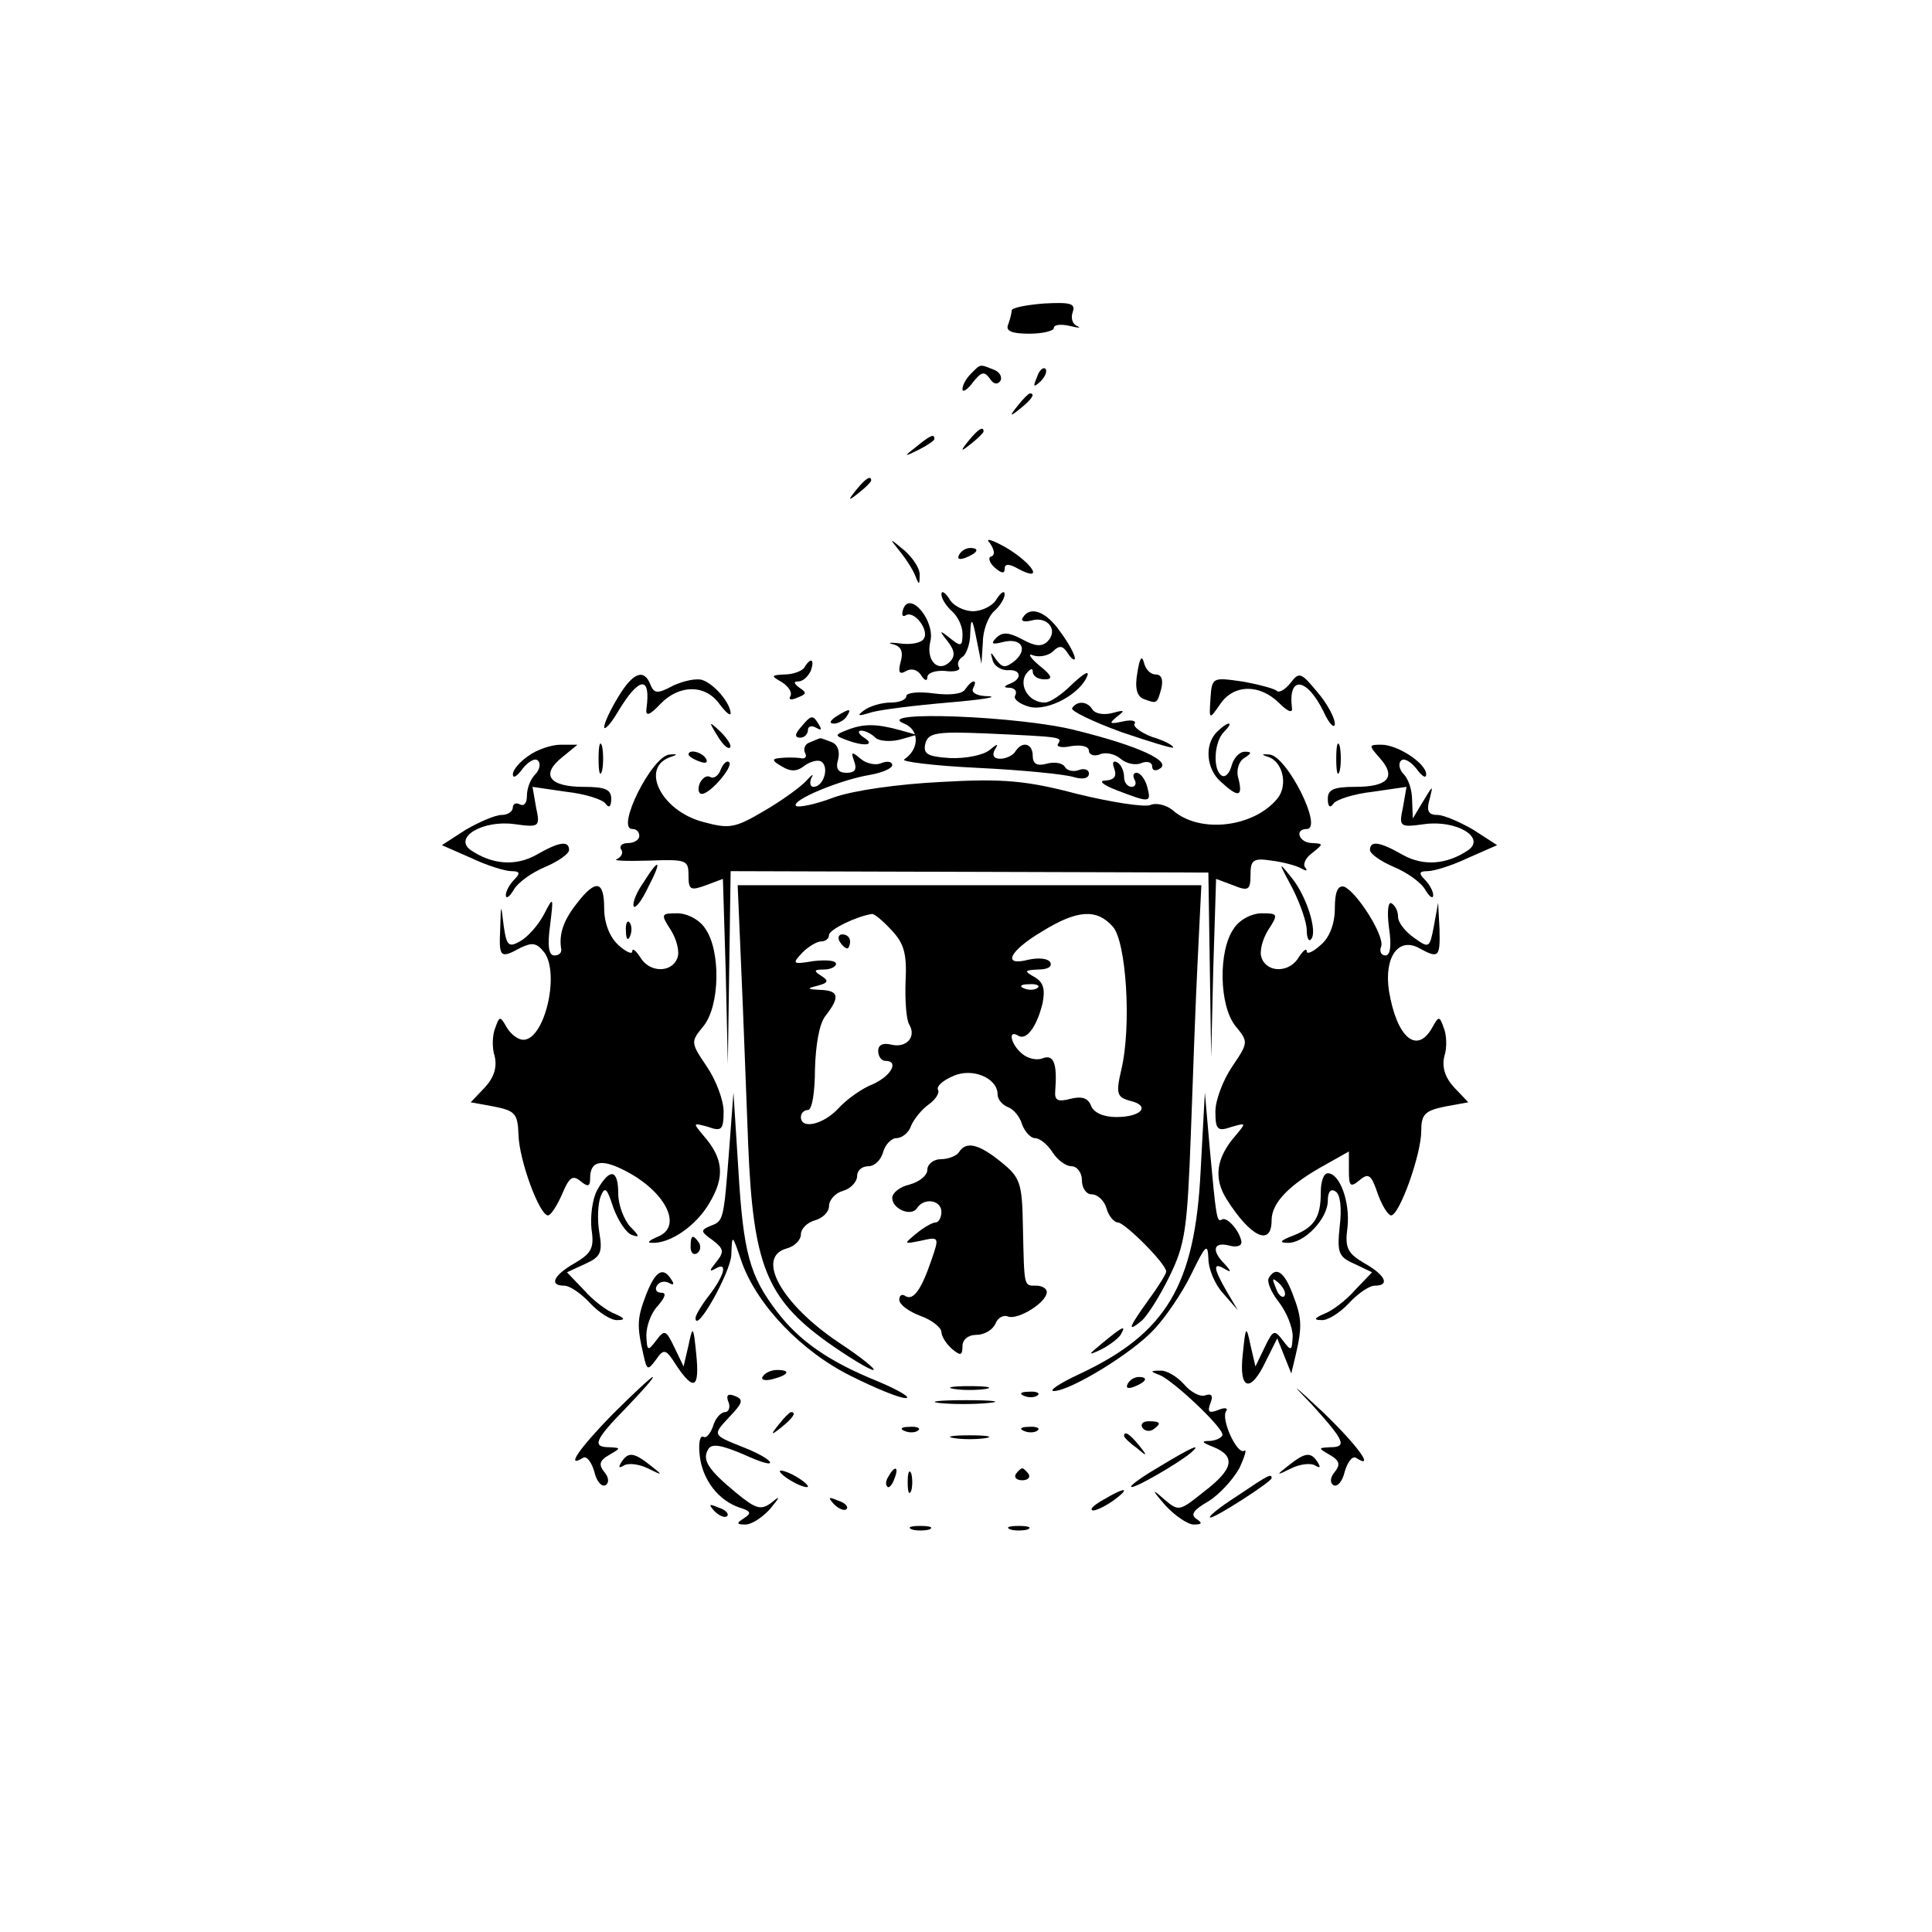 <?xml version="1.0" standalone="no"?>
<!DOCTYPE svg PUBLIC "-//W3C//DTD SVG 20010904//EN"
 "http://www.w3.org/TR/2001/REC-SVG-20010904/DTD/svg10.dtd">
<svg version="1.0" xmlns="http://www.w3.org/2000/svg"
 width="275pt" height="275pt" viewBox="0 0 275 275"
 preserveAspectRatio="xMidYMid meet">
<g transform="translate(0,275) scale(0.1,-0.1)"
fill="#000000" stroke="none">
<path d="M1440 2308 c0 -3 -2 -12 -5 -20 -4 -9 5 -13 30 -13 19 0 35 4 35 8 0
5 10 6 23 3 12 -3 17 -3 10 0 -7 3 -9 12 -6 20 4 12 -3 14 -41 12 -25 -2 -46
-6 -46 -10z"/>
<path d="M1382 2218 c-7 -7 -12 -16 -12 -22 0 -5 7 -1 15 10 12 15 16 16 24 5
5 -8 11 -9 15 -3 3 5 -1 13 -10 16 -20 8 -18 8 -32 -6z"/>
<path d="M1476 2213 c-6 -14 -5 -15 5 -6 7 7 10 15 7 18 -3 3 -9 -2 -12 -12z"/>
<path d="M1449 2173 c-13 -16 -12 -17 4 -4 16 13 21 21 13 21 -2 0 -10 -8 -17
-17z"/>
<path d="M1379 2123 c-13 -16 -12 -17 4 -4 9 7 17 15 17 17 0 8 -8 3 -21 -13z"/>
<path d="M1304 2114 c-18 -14 -18 -15 4 -4 12 6 22 13 22 15 0 8 -5 6 -26 -11z"/>
<path d="M1219 2053 c-13 -16 -12 -17 4 -4 9 7 17 15 17 17 0 8 -8 3 -21 -13z"/>
<path d="M1409 1977 c6 -9 8 -17 2 -19 -5 -1 -3 -9 5 -16 9 -8 14 -9 14 -2 0
8 6 8 20 0 36 -19 21 7 -17 30 -21 12 -32 15 -24 7z"/>
<path d="M1281 1965 c9 -11 19 -27 22 -35 5 -13 6 -13 6 1 1 9 -9 24 -21 35
-23 19 -23 19 -7 -1z"/>
<path d="M1365 1960 c-3 -6 1 -7 9 -4 18 7 21 14 7 14 -6 0 -13 -4 -16 -10z"/>
<path d="M1340 1904 c0 -6 7 -17 15 -24 8 -7 15 -21 15 -32 0 -18 -2 -19 -17
-7 -16 13 -17 12 -4 -4 10 -13 11 -21 3 -29 -16 -16 -34 1 -28 28 8 29 -28 73
-38 48 -3 -8 -2 -13 3 -10 12 8 34 -21 26 -33 -3 -6 -18 -9 -33 -7 -15 2 -20
1 -11 -1 12 -3 15 -11 11 -25 -4 -15 -2 -19 8 -13 7 4 16 2 21 -6 5 -8 9 -9 9
-3 0 6 11 10 25 9 14 -2 23 1 20 5 -3 5 -1 11 5 15 5 3 11 18 11 33 1 24 3 23
9 -8 l7 -35 2 31 c0 17 8 37 16 44 8 7 15 18 15 24 0 6 -5 3 -11 -6 -5 -10
-21 -18 -34 -18 -13 0 -29 8 -34 18 -6 9 -11 12 -11 6z"/>
<path d="M1456 1871 c-4 -5 2 -7 13 -4 22 6 38 -14 22 -30 -8 -8 -18 -7 -36 3
-19 10 -28 11 -37 2 -8 -8 -6 -10 9 -6 27 7 37 -10 17 -27 -13 -10 -17 -10
-26 2 -8 12 -9 12 -5 -1 2 -8 12 -14 21 -14 19 2 22 -12 4 -19 -10 -4 -10 -6
0 -6 7 -1 10 -5 7 -11 -3 -5 6 -12 20 -16 27 -7 74 19 83 45 2 7 -7 1 -22 -13
-14 -14 -31 -26 -39 -26 -22 0 -37 23 -27 40 6 8 10 10 10 4 0 -6 7 -11 17
-11 12 0 11 5 -8 20 -13 11 -17 18 -8 14 9 -3 22 0 28 6 9 9 14 8 21 -3 5 -8
10 -11 10 -7 0 5 -9 22 -21 38 -20 29 -43 37 -53 20z"/>
<path d="M1619 1793 c-4 -22 -1 -34 9 -38 19 -7 19 -7 25 15 3 13 0 20 -8 20
-8 0 -15 8 -17 18 -3 10 -6 4 -9 -15z"/>
<path d="M1145 1800 c-3 -5 -16 -10 -28 -10 -20 -1 -20 -2 -4 -11 9 -6 15 -14
12 -20 -3 -5 1 -6 10 -2 13 5 14 7 3 14 -8 6 -9 9 -2 9 7 0 14 7 18 15 6 17 0
20 -9 5z"/>
<path d="M880 1758 c-11 -18 -20 -37 -20 -43 0 -5 9 4 19 21 31 52 48 53 41 4
-1 -10 5 -8 20 8 27 28 64 28 84 0 9 -12 16 -18 16 -13 -1 15 -23 41 -40 47
-8 3 -27 -1 -42 -8 -22 -12 -27 -11 -32 1 -9 24 -25 18 -46 -17z"/>
<path d="M1723 1756 c-2 -31 -2 -31 14 -8 19 28 56 29 84 1 11 -11 19 -15 18
-7 -6 47 21 44 45 -5 8 -18 16 -25 16 -17 0 8 -11 29 -25 45 -23 28 -26 29
-38 13 -8 -10 -17 -15 -20 -11 -4 3 -26 9 -49 13 -42 6 -43 6 -45 -24z"/>
<path d="M1374 1769 c-4 -7 -22 -9 -45 -6 -22 3 -39 1 -39 -4 0 -5 -10 -9 -22
-9 -13 0 -30 -5 -38 -11 -11 -8 -9 -9 10 -3 14 4 63 10 110 14 47 4 72 8 57 9
-16 0 -25 5 -22 11 3 6 4 10 1 10 -3 0 -8 -5 -12 -11z"/>
<path d="M1526 1742 c-2 -4 29 -19 70 -34 41 -14 74 -24 74 -22 0 3 -13 10
-30 15 -16 6 -28 15 -25 19 3 4 -5 6 -17 3 -19 -4 -20 -3 -8 7 12 9 11 10 -7
5 -12 -3 -24 -1 -28 5 -7 12 -22 13 -29 2z"/>
<path d="M1190 1730 c-9 -6 -10 -10 -3 -10 6 0 15 5 18 10 8 12 4 12 -15 0z"/>
<path d="M1140 1715 c-9 -10 -9 -15 -1 -15 6 0 11 5 11 11 0 5 5 7 12 3 7 -4
8 -3 4 4 -9 15 -11 15 -26 -3z"/>
<path d="M1287 1720 c22 -9 22 -36 0 -51 -5 -3 42 -9 105 -12 62 -3 123 -9
136 -13 13 -4 22 -2 22 5 0 5 -6 8 -14 5 -8 -3 -17 -1 -20 4 -3 6 -15 8 -26 5
-14 -4 -20 0 -20 11 0 18 -15 22 -25 6 -3 -5 -13 -10 -21 -10 -10 0 -12 5 -8
13 6 9 4 9 -8 -1 -9 -7 -34 -12 -56 -11 -32 2 -38 6 -35 20 4 16 15 18 87 15
109 -5 108 -5 102 -15 -3 -4 6 -6 19 -3 14 2 25 0 25 -7 0 -5 7 -8 15 -5 8 4
22 1 30 -6 8 -7 22 -10 30 -6 8 3 15 1 15 -5 0 -6 5 -7 11 -3 17 10 -29 32
-118 54 -79 21 -293 29 -246 10z"/>
<path d="M1021 1703 c7 -12 15 -20 18 -17 3 2 -3 12 -13 22 -17 16 -18 16 -5
-5z"/>
<path d="M1206 1711 c-18 -7 -18 -8 -2 -14 26 -10 43 -8 26 3 -8 5 -10 10 -4
10 5 0 14 -4 20 -10 5 -5 21 -6 34 -3 l25 7 -25 7 c-33 9 -51 9 -74 0z"/>
<path d="M1732 1708 c-18 -18 -15 -53 6 -71 25 -23 31 -21 25 4 -4 12 0 25 8
30 11 7 11 9 1 9 -8 0 -16 -9 -19 -20 -3 -11 -9 -17 -14 -14 -13 8 -11 48 3
62 7 7 10 12 7 12 -3 0 -10 -5 -17 -12z"/>
<path d="M852 1670 c0 -19 2 -27 5 -17 2 9 2 25 0 35 -3 9 -5 1 -5 -18z"/>
<path d="M1152 1693 c-6 -2 -9 -9 -6 -15 3 -5 0 -9 -7 -7 -8 1 -21 1 -29 0
-12 -1 -11 -4 3 -12 13 -8 22 -7 32 1 8 6 19 9 24 6 12 -8 3 -36 -11 -36 -5 0
-6 6 -3 13 4 6 1 5 -7 -4 -7 -8 -34 -28 -60 -43 -42 -25 -50 -26 -87 -16 -61
16 -91 79 -45 93 9 3 8 4 -3 3 -25 -2 -77 -106 -53 -106 6 0 10 -4 10 -10 0
-5 -7 -10 -16 -10 -8 0 -13 -4 -10 -9 4 -5 0 -11 -6 -14 -7 -2 13 -3 45 -2 54
2 57 1 57 -21 0 -21 3 -22 25 -14 l24 9 4 -132 3 -132 2 138 2 137 340 -1 340
-1 2 -131 2 -132 3 127 4 127 24 -9 c22 -9 25 -7 25 15 0 21 4 24 30 20 16 -2
35 -7 42 -11 7 -4 10 -4 6 1 -4 4 0 14 10 21 16 13 16 13 0 14 -19 0 -26 20
-8 20 24 0 -28 104 -53 106 -11 1 -12 0 -3 -3 22 -6 30 -41 14 -60 -34 -41
-111 -50 -149 -16 -9 7 -23 11 -32 7 -9 -3 -55 4 -104 16 -72 19 -106 22 -193
17 -61 -3 -125 -12 -153 -22 -26 -10 -51 -15 -54 -12 -7 8 63 37 105 44 17 3
32 9 32 14 0 5 -7 6 -15 3 -8 -4 -22 -1 -30 6 -13 11 -14 10 -9 -4 4 -11 1
-16 -11 -16 -12 0 -16 6 -12 19 3 12 -1 22 -10 25 -8 3 -15 6 -16 5 -1 0 -8
-3 -15 -6z"/>
<path d="M1902 1670 c0 -19 2 -27 5 -17 2 9 2 25 0 35 -3 9 -5 1 -5 -18z"/>
<path d="M752 1674 c-12 -8 -22 -20 -22 -26 0 -7 6 -3 14 8 8 10 18 16 22 11
4 -4 2 -13 -4 -19 -7 -7 -12 -20 -12 -31 0 -10 -4 -15 -10 -12 -5 3 -10 1 -10
-4 0 -6 -7 -11 -16 -11 -9 0 -32 -10 -51 -21 l-34 -22 41 -18 c23 -11 49 -19
58 -19 12 0 13 -3 4 -12 -7 -7 -12 -17 -12 -22 0 -6 5 -3 11 7 6 11 26 25 45
33 19 8 34 19 34 24 0 14 -14 12 -47 -7 -29 -16 -62 -14 -93 7 -25 18 17 43
62 37 36 -5 37 -4 31 24 l-5 29 48 -7 c27 -3 52 -11 56 -17 5 -7 8 -4 8 7 0
13 -8 17 -39 17 -49 0 -62 17 -31 42 l22 18 -24 0 c-13 0 -34 -7 -46 -16z"/>
<path d="M1964 1671 c24 -27 12 -41 -35 -41 -31 0 -39 -4 -39 -17 0 -11 3 -14
8 -7 4 6 29 14 56 17 l48 7 -5 -29 c-6 -28 -5 -29 31 -24 45 6 87 -19 62 -37
-31 -21 -64 -23 -93 -7 -33 19 -47 21 -47 7 0 -5 15 -16 34 -24 19 -8 39 -22
45 -33 6 -10 11 -13 11 -7 0 5 -5 15 -12 22 -9 9 -8 12 4 12 9 0 35 8 58 19
l41 18 -34 22 c-19 11 -42 21 -51 21 -13 0 -16 6 -11 23 5 20 5 20 -9 -3 l-15
-25 -1 26 c0 14 -5 30 -12 37 -6 6 -8 15 -4 19 4 5 14 -1 22 -11 8 -11 14 -15
14 -8 0 15 -40 42 -64 42 -18 0 -18 -1 -2 -19z"/>
<path d="M980 1676 c0 -2 7 -7 16 -10 8 -3 12 -2 9 4 -6 10 -25 14 -25 6z"/>
<path d="M1026 1655 c-3 -9 -10 -14 -15 -11 -5 3 -11 -1 -15 -9 -3 -8 -2 -15
3 -15 12 0 45 39 39 45 -3 3 -8 -1 -12 -10z"/>
<path d="M1586 1656 c4 -11 0 -16 -12 -17 -11 0 -5 -6 16 -14 47 -18 49 -18
43 5 -3 11 -10 20 -15 20 -5 0 -6 -4 -3 -10 3 -5 1 -10 -4 -10 -6 0 -11 6 -11
14 0 8 -4 18 -10 21 -6 3 -7 -1 -4 -9z"/>
<path d="M916 1494 c-10 -14 -16 -29 -14 -34 2 -4 11 7 20 26 21 40 17 45 -6
8z"/>
<path d="M1840 1485 c11 -22 20 -48 20 -59 0 -11 3 -17 6 -13 10 10 -6 61 -27
87 -20 25 -20 24 1 -15z"/>
<path d="M821 1464 c-19 -24 -26 -44 -22 -66 0 -5 -4 -8 -10 -8 -8 0 -10 14
-6 43 5 41 5 42 -9 15 -8 -15 -23 -32 -34 -38 -16 -9 -19 -6 -23 22 -4 33 -4
32 -5 -4 -2 -41 0 -43 29 -27 17 8 23 7 34 -7 22 -31 0 -124 -30 -124 -8 0
-18 8 -24 18 -9 16 -10 16 -16 -1 -4 -9 -5 -28 -1 -40 4 -16 -1 -31 -14 -45
l-20 -21 33 -6 c30 -6 34 -10 35 -40 1 -37 30 -115 42 -115 4 0 13 14 20 30
10 24 15 28 26 19 11 -9 14 -8 14 4 0 24 15 28 47 12 59 -29 86 -80 50 -95
-12 -5 -17 -9 -10 -9 26 -2 64 24 83 57 22 37 20 63 -9 96 -15 18 -15 18 7 12
19 -7 22 -4 22 22 0 16 -11 45 -24 64 -23 34 -23 35 -5 57 24 29 25 108 3 139
-8 13 -26 22 -40 22 -23 0 -24 -1 -9 -24 8 -13 13 -31 9 -40 -8 -21 -40 -21
-53 2 -6 9 -11 13 -11 8 0 -5 -9 -1 -20 9 -12 11 -20 31 -20 52 0 40 -12 42
-39 7z"/>
<path d="M1055 1373 c3 -65 7 -179 10 -253 7 -170 26 -218 112 -280 31 -22 61
-40 66 -40 5 0 -17 18 -49 39 -82 55 -119 122 -74 134 11 3 20 12 20 20 0 8 9
17 20 20 11 3 20 12 20 20 0 9 9 19 20 22 11 3 20 13 20 21 0 8 7 14 16 14 9
0 18 9 21 20 3 11 12 20 19 20 8 0 18 8 21 18 4 9 15 23 25 30 10 7 16 17 13
21 -2 5 7 13 21 19 27 13 64 -2 64 -26 0 -7 7 -15 15 -18 8 -3 17 -14 20 -25
4 -10 12 -19 18 -19 7 0 18 -9 25 -20 7 -11 19 -20 27 -20 8 0 15 -9 15 -20 0
-11 6 -20 14 -20 8 0 18 -9 21 -20 3 -11 11 -20 16 -20 10 0 69 -59 69 -70 0
-3 -11 -21 -25 -40 -28 -39 -32 -48 -10 -30 8 7 26 35 40 64 22 45 25 67 30
201 3 83 7 196 10 253 l5 102 -330 0 -330 0 5 -117z m214 53 c18 -19 22 -34
20 -73 -1 -27 1 -54 5 -61 11 -18 -4 -34 -25 -29 -12 3 -19 0 -19 -9 0 -8 5
-14 10 -14 20 0 9 -21 -17 -33 -16 -6 -38 -22 -49 -34 -22 -24 -54 -31 -54
-13 0 6 5 10 10 10 6 0 10 26 10 58 1 34 6 65 15 76 21 27 19 36 -7 37 -20 1
-20 2 -4 6 15 4 16 7 5 14 -11 7 -11 9 4 9 9 0 17 4 17 8 0 5 -14 6 -32 4 -30
-5 -31 -4 -16 12 9 9 21 16 27 16 6 0 11 4 11 9 0 8 40 27 61 30 3 1 16 -10
28 -23z m315 5 c19 -21 27 -141 12 -204 -8 -34 -6 -39 13 -44 29 -7 16 -23
-20 -23 -18 0 -32 6 -36 16 -4 11 -13 14 -29 10 -19 -5 -23 -2 -22 11 3 39 -2
52 -17 47 -8 -4 -22 -1 -30 6 -16 13 -21 35 -6 26 12 -8 27 13 35 46 4 20 1
30 -11 37 -16 9 -15 10 5 11 13 0 20 4 17 10 -3 6 -17 7 -31 4 -38 -10 -28 12
19 40 50 31 78 33 101 7z m-107 -87 c-3 -3 -12 -4 -19 -1 -8 3 -5 6 6 6 11 1
17 -2 13 -5z"/>
<path d="M1195 1410 c3 -5 8 -10 11 -10 2 0 4 5 4 10 0 6 -5 10 -11 10 -5 0
-7 -4 -4 -10z"/>
<path d="M1900 1457 c0 -21 -7 -41 -20 -52 -11 -10 -20 -14 -20 -9 0 5 -5 1
-11 -8 -13 -23 -45 -23 -53 -2 -4 9 1 27 9 40 15 23 14 24 -9 24 -14 0 -32 -9
-40 -22 -22 -31 -21 -110 3 -139 18 -22 18 -23 -5 -57 -13 -19 -24 -48 -24
-64 0 -26 3 -29 23 -22 21 6 21 6 6 -12 -28 -32 -32 -61 -13 -91 34 -54 64
-68 64 -30 0 25 25 51 78 80 l32 18 0 -27 c0 -22 2 -25 15 -14 13 11 17 8 26
-19 6 -17 15 -31 19 -31 12 0 43 87 43 120 0 24 5 29 34 35 l33 6 -20 21 c-13
14 -18 29 -14 45 4 12 3 31 -1 40 -6 17 -7 17 -16 1 -22 -40 -51 -15 -62 52
-7 47 13 76 42 61 29 -16 31 -14 30 27 l-2 37 -6 -33 c-6 -32 -7 -32 -28 -17
-13 9 -23 22 -23 30 0 8 -4 16 -9 19 -5 4 -7 -11 -4 -34 4 -26 2 -40 -5 -40
-6 0 -9 6 -6 13 5 15 -35 78 -53 85 -9 2 -13 -8 -13 -31z"/>
<path d="M891 1424 c0 -11 3 -14 6 -6 3 7 2 16 -1 19 -3 4 -6 -2 -5 -13z"/>
<path d="M1038 1115 c-8 -103 -8 -103 -27 -110 -14 -6 -14 -8 3 -20 17 -13 17
-17 5 -32 -9 -11 -10 -14 -1 -9 18 11 14 -8 -8 -37 -11 -14 -20 -29 -20 -33 0
-24 50 65 51 90 1 30 1 30 15 -11 22 -61 85 -127 156 -162 34 -17 68 -31 77
-31 9 0 -9 11 -40 24 -69 28 -111 57 -143 99 -39 51 -48 84 -55 202 l-7 110
-6 -80z"/>
<path d="M1709 1084 c-8 -164 -49 -232 -173 -290 -28 -13 -44 -24 -36 -24 23
0 112 54 143 88 16 17 40 52 53 79 20 41 23 44 24 22 0 -15 9 -37 21 -50 l21
-24 -16 27 c-19 33 -20 42 -3 32 10 -6 10 -4 0 7 -19 19 -16 32 7 26 11 -3 18
0 17 6 -3 16 -21 36 -28 31 -7 -4 -8 3 -17 101 l-7 80 -6 -111z"/>
<path d="M1365 1110 c-3 -5 -15 -10 -26 -10 -10 0 -19 -7 -19 -15 0 -8 -11
-17 -25 -21 -14 -3 -25 -12 -25 -19 0 -16 27 -27 35 -15 10 16 35 12 35 -5 0
-8 -4 -15 -8 -15 -5 0 -17 -7 -28 -16 -18 -15 -18 -15 7 -10 26 6 26 5 15 -27
-15 -44 -26 -58 -37 -52 -5 4 -9 1 -9 -5 0 -7 14 -17 30 -23 17 -6 30 -17 30
-23 0 -6 7 -17 15 -24 12 -10 15 -10 15 4 0 9 8 16 20 16 11 0 23 7 27 16 3 8
11 13 18 10 14 -5 55 20 55 35 0 5 -7 9 -15 9 -18 0 -17 -3 -19 84 -1 63 -4
70 -31 92 -32 26 -50 30 -60 14z"/>
<path d="M850 1056 c-7 -13 -10 -38 -8 -56 4 -26 0 -34 -24 -48 -30 -17 -37
-32 -15 -32 8 0 24 -11 37 -25 13 -14 31 -25 39 -24 12 0 10 3 -4 9 -11 4 -31
19 -44 34 l-24 25 26 12 c22 10 25 16 20 45 -3 18 -2 41 2 51 6 15 9 12 18
-16 7 -19 19 -37 27 -39 11 -4 10 -1 -3 12 -9 10 -17 31 -17 47 0 35 -12 37
-30 5z"/>
<path d="M1880 1053 c0 -36 -9 -50 -40 -62 -18 -7 -20 -10 -7 -10 23 -1 57 34
57 60 0 12 4 18 11 13 7 -4 9 -24 6 -49 -4 -38 -2 -44 21 -54 l25 -12 -24 -25
c-13 -15 -33 -30 -44 -34 -14 -6 -16 -9 -4 -9 8 -1 26 10 39 24 13 14 29 25
37 25 22 0 15 15 -15 32 -24 14 -28 22 -24 51 4 36 -11 77 -28 77 -6 0 -10
-12 -10 -27z"/>
<path d="M983 975 c0 -8 4 -12 9 -9 5 3 6 10 3 15 -9 13 -12 11 -12 -6z"/>
<path d="M920 908 c-13 -34 -14 -44 -4 -87 5 -22 6 -22 18 -6 11 16 14 15 29
-9 25 -37 33 -32 28 17 -4 40 -5 41 -11 12 l-7 -30 -13 27 c-12 25 -14 26 -26
10 -12 -16 -13 -15 -14 7 0 14 7 33 17 43 10 12 12 18 4 18 -7 0 -9 5 -6 10 4
6 11 7 17 4 7 -4 8 -2 4 4 -12 20 -23 13 -36 -20z"/>
<path d="M1806 931 c-3 -5 3 -20 14 -34 11 -14 20 -36 20 -49 -1 -21 -2 -22
-14 -6 -12 16 -14 15 -26 -10 l-13 -27 -7 30 c-6 29 -7 28 -11 -12 -6 -52 11
-57 33 -10 l16 32 10 -25 10 -25 6 25 c10 43 9 54 -4 88 -12 32 -24 40 -34 23z
m22 -26 c-3 -3 -9 2 -12 12 -6 14 -5 15 5 6 7 -7 10 -15 7 -18z"/>
<path d="M1570 839 c-22 -18 -22 -19 -3 -10 12 6 25 16 28 21 9 15 3 12 -25
-11z"/>
<path d="M1086 791 c-4 -5 3 -7 14 -4 23 6 26 13 6 13 -8 0 -17 -4 -20 -9z"/>
<path d="M1650 793 c19 -7 90 -74 90 -85 0 -4 -8 -8 -17 -9 -14 0 -13 -2 5 -9
31 -13 28 -31 -14 -63 -35 -28 -36 -29 -57 -11 -18 16 -18 14 2 -9 14 -15 32
-27 40 -27 12 0 13 2 4 8 -9 6 -4 13 17 25 16 10 35 31 44 47 8 17 11 28 7 25
-10 -6 -33 44 -26 56 4 5 -2 6 -11 2 -13 -5 -16 -3 -11 10 4 10 2 14 -7 11 -7
-3 -21 4 -31 16 -10 11 -25 20 -34 19 -14 0 -14 -1 -1 -6z"/>
<path d="M872 737 c-47 -48 -68 -78 -42 -62 5 3 12 -6 16 -20 3 -13 10 -22 16
-19 5 3 5 11 -2 19 -8 10 -7 16 7 24 17 10 17 10 1 11 -26 0 -22 10 24 57 23
24 40 43 37 43 -2 0 -28 -24 -57 -53z"/>
<path d="M1605 780 c-3 -6 1 -7 9 -4 18 7 21 14 7 14 -6 0 -13 -4 -16 -10z"/>
<path d="M1868 750 c46 -51 50 -60 25 -60 -17 -1 -17 -1 0 -11 14 -8 15 -14 7
-24 -7 -8 -7 -16 -2 -19 6 -3 13 6 16 19 4 14 11 23 16 20 28 -18 3 17 -47 65
-45 42 -48 44 -15 10z"/>
<path d="M1358 773 c12 -2 32 -2 45 0 12 2 2 4 -23 4 -25 0 -35 -2 -22 -4z"/>
<path d="M1037 754 c3 -7 0 -14 -5 -14 -6 0 -14 -9 -17 -20 -4 -11 -10 -18
-14 -15 -5 2 -7 -10 -5 -27 4 -35 27 -64 57 -74 16 -5 17 -8 6 -15 -11 -7 -11
-9 2 -9 9 0 24 10 35 22 15 18 15 20 2 9 -15 -11 -22 -9 -50 14 -40 33 -49 47
-40 62 5 9 19 6 50 -7 24 -11 40 -16 38 -11 -3 5 -20 14 -38 21 -45 18 -44 17
-19 44 18 19 20 24 7 29 -10 4 -13 1 -9 -9z"/>
<path d="M1458 763 c7 -3 16 -2 19 1 4 3 -2 6 -13 5 -11 0 -14 -3 -6 -6z"/>
<path d="M1337 753 c18 -2 50 -2 70 0 21 2 7 4 -32 4 -38 0 -55 -2 -38 -4z"/>
<path d="M1109 723 c-13 -16 -12 -17 4 -4 16 13 21 21 13 21 -2 0 -10 -8 -17
-17z"/>
<path d="M1626 718 c3 -5 10 -6 15 -3 13 9 11 12 -6 12 -8 0 -12 -4 -9 -9z"/>
<path d="M1288 713 c7 -3 16 -2 19 1 4 3 -2 6 -13 5 -11 0 -14 -3 -6 -6z"/>
<path d="M1458 713 c7 -3 16 -2 19 1 4 3 -2 6 -13 5 -11 0 -14 -3 -6 -6z"/>
<path d="M1358 703 c12 -2 32 -2 45 0 12 2 2 4 -23 4 -25 0 -35 -2 -22 -4z"/>
<path d="M1600 706 c0 -2 8 -10 18 -17 15 -13 16 -12 3 4 -13 16 -21 21 -21
13z"/>
<path d="M1653 664 c-24 -14 -43 -27 -43 -30 0 -6 67 33 85 48 17 15 1 8 -42
-18z"/>
<path d="M884 668 c-4 -7 -3 -8 4 -4 6 4 22 2 34 -4 22 -11 22 -10 4 4 -24 19
-32 20 -42 4z"/>
<path d="M1834 664 c-18 -14 -18 -15 4 -4 12 6 28 8 34 4 7 -4 8 -3 4 4 -10
16 -18 15 -42 -4z"/>
<path d="M1110 656 c0 -3 9 -10 20 -16 11 -6 20 -8 20 -6 0 3 -9 10 -20 16
-11 6 -20 8 -20 6z"/>
<path d="M1265 649 c-4 -6 -5 -12 -2 -15 2 -3 7 2 10 11 7 17 1 20 -8 4z"/>
<path d="M1292 640 c0 -14 2 -19 5 -12 2 6 2 18 0 25 -3 6 -5 1 -5 -13z"/>
<path d="M1446 652 c-3 -5 1 -9 9 -9 8 0 12 4 9 9 -3 4 -7 8 -9 8 -2 0 -6 -4
-9 -8z"/>
<path d="M1760 620 c-25 -16 -42 -30 -37 -30 8 0 87 51 87 56 0 7 -4 5 -50
-26z"/>
<path d="M1570 615 c-14 -8 -20 -14 -14 -15 5 0 19 7 30 15 24 18 16 19 -16 0z"/>
<path d="M1187 609 c7 -7 15 -10 18 -7 3 3 -2 9 -12 12 -14 6 -15 5 -6 -5z"/>
<path d="M1017 599 c7 -7 15 -10 18 -7 3 3 -2 9 -12 12 -14 6 -15 5 -6 -5z"/>
<path d="M1298 573 c6 -2 18 -2 25 0 6 3 1 5 -13 5 -14 0 -19 -2 -12 -5z"/>
<path d="M1438 573 c6 -2 18 -2 25 0 6 3 1 5 -13 5 -14 0 -19 -2 -12 -5z"/>
</g>
</svg>

